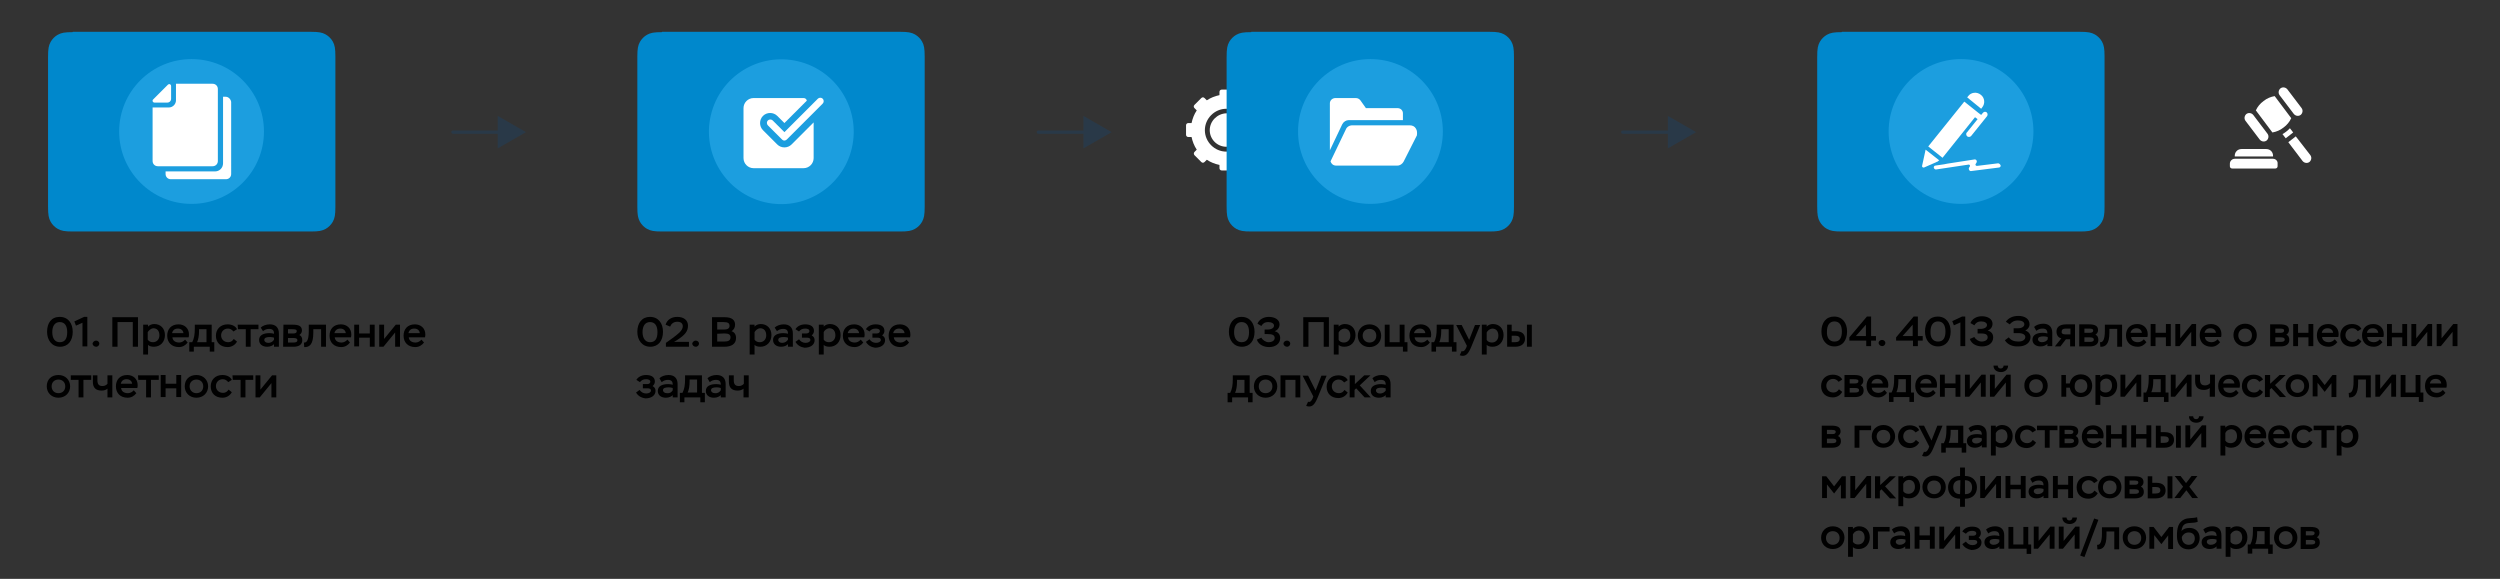 <?xml version="1.0" encoding="utf-8"?>
<!-- Generator: Adobe Illustrator 28.1.0, SVG Export Plug-In . SVG Version: 6.00 Build 0)  -->
<svg version="1.1" id="Layer_1" xmlns="http://www.w3.org/2000/svg" xmlns:xlink="http://www.w3.org/1999/xlink" x="0px" y="0px"
	 viewBox="0 0 770 178.3" style="enable-background:new 0 0 770 178.3;" xml:space="preserve">
<rect x="0" y="0" width="770" height="178.3" fill="#333333" stroke="none"/>
<style type="text/css">
	.st0{fill:none;stroke:#293948;stroke-linecap:round;stroke-linejoin:round;}
	.st1{fill:#293948;}
	.st2{fill:#FFFFFF;}
	.st3{fill-rule:evenodd;clip-rule:evenodd;fill:#0088CC;}
	.st4{fill-rule:evenodd;clip-rule:evenodd;fill:#1C9EDF;}
</style>
<g>
	<line class="st0" x1="139.5" y1="40.7" x2="154.8" y2="40.7"/>
	<polygon class="st1" points="153.3,45.7 162,40.7 153.3,35.7 	"/>
</g>
<g>
	<line class="st0" x1="319.8" y1="40.7" x2="335.2" y2="40.7"/>
	<polygon class="st1" points="333.7,45.7 342.4,40.7 333.7,35.7 	"/>
</g>
<g>
	<line class="st0" x1="499.8" y1="40.7" x2="515.2" y2="40.7"/>
	<polygon class="st1" points="513.7,45.7 522.4,40.7 513.7,35.7 	"/>
</g>
<g id="surface1">
	<g>
		<path class="st2" d="M700.1,48.9h-11.8c-0.8,0-1.5,0.7-1.5,1.5v0.8c0,0.4,0.3,0.7,0.7,0.7h13.3c0.4,0,0.7-0.3,0.7-0.7v-0.8
			C701.6,49.6,700.9,48.9,700.1,48.9z"/>
		<path class="st2" d="M700.1,48c0-1.2-0.9-2.1-2.1-2.1h-7.6c-1.2,0-2.1,0.9-2.1,2.1v0.2h11.8L700.1,48L700.1,48z"/>
	</g>
	<path class="st2" d="M696,43c0.5,0.6,1.4,0.8,2.1,0.3c0.6-0.5,0.8-1.4,0.3-2.1l-4.4-5.8c-0.5-0.6-1.4-0.8-2.1-0.3
		c-0.6,0.5-0.8,1.4-0.3,2.1L696,43z"/>
	<path class="st2" d="M706.5,35.1c0.5,0.6,1.4,0.8,2.1,0.3c0.6-0.5,0.8-1.4,0.3-2.1l-4.4-5.8c-0.5-0.6-1.4-0.8-2.1-0.3
		c-0.6,0.5-0.8,1.4-0.3,2.1L706.5,35.1z"/>
	<path class="st2" d="M703.3,39.3c1.1-0.8,1.9-1.8,2.4-2.9l-5.1-6.8c-1.2,0.2-2.4,0.7-3.4,1.5c-1.1,0.8-1.9,1.8-2.4,2.9l5.1,6.8
		C701.1,40.6,702.3,40.1,703.3,39.3z"/>
	<path class="st2" d="M705.3,39.5c-0.3,0.3-0.7,0.7-1.1,1c-0.4,0.3-0.8,0.6-1.2,0.8l1,1.3l2.3-1.8L705.3,39.5z"/>
	<path class="st2" d="M707.1,42l-2.3,1.8l4.4,5.8c0.5,0.6,1.4,0.8,2.1,0.3c0.6-0.5,0.8-1.4,0.3-2.1L707.1,42z"/>
</g>
<g>
	<path class="st2" d="M385,48.4c-0.8,0-1.5,0.5-1.8,1.2h-1.7v1.5h1.7c0.3,0.7,1,1.2,1.8,1.2c1.1,0,2-0.9,2-2
		C386.9,49.3,386,48.4,385,48.4z"/>
	<path class="st2" d="M388.4,44.2c-0.3,0-0.6,0.1-0.9,0.2l-1.8-1.5c-0.1-0.1-0.3-0.2-0.5-0.2h-3.8v1.5h3.5l1.6,1.3
		c-0.1,0.2-0.1,0.4-0.1,0.6c0,1.1,0.9,2,2,2s2-0.9,2-2C390.3,45.1,389.4,44.2,388.4,44.2z"/>
	<path class="st2" d="M388.4,38.1c-0.8,0-1.5,0.5-1.8,1.2h-5.1v1.5h5.1c0.3,0.7,1,1.2,1.8,1.2c1.1,0,2-0.9,2-2
		S389.4,38.1,388.4,38.1z"/>
	<path class="st2" d="M385.7,37.2l1.8-1.5c0.3,0.1,0.6,0.2,0.9,0.2c1.1,0,2-0.9,2-2s-0.9-2-2-2s-2,0.9-2,2c0,0.2,0,0.4,0.1,0.6
		l-1.6,1.3h-3.5v1.5h3.8C385.4,37.4,385.5,37.3,385.7,37.2L385.7,37.2z"/>
	<path class="st2" d="M385,31.8c1.1,0,2-0.9,2-2s-0.9-2-2-2c-0.8,0-1.5,0.5-1.8,1.2h-1.7v1.5h1.7C383.4,31.3,384.1,31.8,385,31.8z"
		/>
	<path class="st2" d="M372.6,40.1c0,2.8,2.3,5.1,5.1,5.1c0.8,0,1.5-0.2,2.2-0.5v-9.3c-0.7-0.3-1.4-0.5-2.2-0.5
		C374.9,35,372.6,37.3,372.6,40.1z"/>
	<path class="st2" d="M379.2,27.6h-2.9c-0.4,0-0.7,0.3-0.7,0.7v1c-1.4,0.3-2.7,0.8-3.9,1.6l-0.7-0.7c-0.3-0.3-0.7-0.3-1,0l-2.1,2.1
		c-0.3,0.3-0.3,0.7,0,1l0.7,0.7c-0.8,1.2-1.3,2.5-1.6,3.9h-1c-0.4,0-0.7,0.3-0.7,0.7v2.9c0,0.4,0.3,0.7,0.7,0.7h1
		c0.3,1.4,0.8,2.7,1.6,3.9l-0.7,0.7c-0.1,0.1-0.2,0.3-0.2,0.5s0.1,0.4,0.2,0.5l2.1,2.1c0.3,0.3,0.7,0.3,1,0l0.7-0.7
		c1.2,0.8,2.5,1.3,3.9,1.6v1c0,0.4,0.3,0.7,0.7,0.7h2.9c0.4,0,0.7-0.3,0.7-0.7v-5.5c-0.7,0.2-1.4,0.4-2.2,0.4c-3.6,0-6.6-3-6.6-6.6
		s3-6.6,6.6-6.6c0.8,0,1.5,0.1,2.2,0.4v-5.5C380,28,379.6,27.6,379.2,27.6z"/>
</g>
<g>
	<path d="M18.4,97.6c2.6,0,4,2,4,4.6c0,2.7-1.4,4.6-3.9,4.6s-4-2-4-4.6C14.5,99.5,15.8,97.6,18.4,97.6z M18.4,105.4
		c1.6,0,2.3-1.1,2.3-3.1s-0.8-3.1-2.3-3.1s-2.3,1.2-2.3,3.1C16.1,104.2,16.9,105.4,18.4,105.4z"/>
	<path d="M25.9,97.6h1v9.1h-1.5v-7.3l-2,0.9L22.9,99L25.9,97.6z"/>
	<path d="M29.6,104.9c0.6,0,1,0.5,1,0.9c0,0.5-0.4,1-1,1s-1.1-0.5-1.1-1C28.6,105.4,29,104.9,29.6,104.9z"/>
	<path d="M40.9,99.2h-4.7v7.6h-1.6v-9.1h7.9v9.1h-1.6C40.9,106.8,40.9,99.2,40.9,99.2z"/>
	<path d="M44.1,100h1.5v0.6c0.4-0.5,1.2-0.8,1.9-0.8c2,0,3.3,1.4,3.3,3.4c0,2.1-1.4,3.6-3.4,3.6c-0.8,0-1.5-0.2-1.8-0.6v3h-1.5V100z
		 M45.5,102.3v2.3c0.3,0.5,0.9,0.8,1.6,0.8c1.2,0,2-0.9,2-2.1c0-1.4-0.7-2.2-1.9-2.2C46.4,101.2,45.8,101.8,45.5,102.3z"/>
	<path d="M57.8,105.5c-0.7,0.9-1.6,1.4-2.7,1.4c-2.2,0-3.6-1.4-3.6-3.5c0-2,1.2-3.5,3.5-3.5c1.8,0,3.2,1.2,3.2,3.1
		c0,0.2,0,0.5-0.1,0.9h-5c0.1,1.1,1,1.6,2.1,1.6c0.7,0,1.4-0.4,1.8-0.9L57.8,105.5z M53,102.6h3.5c-0.1-0.9-0.8-1.4-1.7-1.4
		C53.8,101.2,53.2,101.7,53,102.6z"/>
	<path d="M58.4,105.4h0.8c0.6-1.1,0.8-2.5,0.8-4.2V100h5.2v5.4H66v2.9h-1.4v-1.5h-4.9v1.5h-1.4v-2.9H58.4z M61.3,102
		c0,1.3-0.2,2.6-0.6,3.4h2.9v-4h-2.3C61.3,101.4,61.3,102,61.3,102z"/>
	<path d="M73,105.2c-0.6,1.1-1.7,1.7-2.9,1.7c-2.2,0-3.6-1.4-3.6-3.5c0-2,1.4-3.5,3.6-3.5c1.4,0,2.5,0.6,2.9,1.5l-1.1,0.7
		c-0.5-0.6-1-0.9-1.7-0.9c-1.2,0-2.1,0.9-2.1,2.1s0.9,2.1,2.2,2.1c0.8,0,1.3-0.4,1.7-1L73,105.2z"/>
	<path d="M73.2,100h6.4v1.4h-2.4v5.4h-1.5v-5.4h-2.4L73.2,100L73.2,100z"/>
	<path d="M80.3,100.9c0.6-0.6,1.7-1,2.8-1c1.8,0,2.8,1,2.8,2.8v4.1h-1.5V106c-0.4,0.4-1.1,0.8-2.1,0.8c-1.5,0-2.5-0.8-2.5-2.1
		c0-1.5,1.4-2.1,3.2-2.1c0.5,0,1.1,0.1,1.4,0.2c0-1-0.4-1.5-1.5-1.5c-0.7,0-1.3,0.2-1.9,0.7L80.3,100.9z M84.4,104.6V104
		c-0.3-0.1-0.8-0.2-1.2-0.2c-1.1,0-1.8,0.2-1.8,0.9c0,0.5,0.5,0.9,1.2,0.9C83.6,105.6,84.1,105.1,84.4,104.6z"/>
	<path d="M87.3,100h2.9c1.9,0,2.8,0.5,2.8,1.8c0,0.6-0.3,1-0.8,1.4c0.6,0.2,0.9,0.8,0.9,1.6c0,1.3-1,2-2.7,2h-3.2L87.3,100L87.3,100
		z M88.7,101.4v1.3h1.7c0.6,0,1-0.2,1-0.7s-0.5-0.6-1.4-0.6C90,101.4,88.7,101.4,88.7,101.4z M88.7,104v1.5h1.6
		c0.9,0,1.3-0.2,1.3-0.7s-0.4-0.7-1.3-0.7h-1.6V104z"/>
	<path d="M98.9,101.4h-2.4v1.1c0,3.6-1.2,4.5-2.8,4.4l-0.1-1.4c0.7,0.1,1.5-0.4,1.5-3.5v-2h5.3v6.8h-1.5V101.4z"/>
	<path d="M107.8,105.5c-0.7,0.9-1.6,1.4-2.7,1.4c-2.2,0-3.6-1.4-3.6-3.5c0-2,1.2-3.5,3.5-3.5c1.8,0,3.2,1.2,3.2,3.1
		c0,0.2,0,0.5-0.1,0.9h-5c0.1,1.1,1,1.6,2.1,1.6c0.7,0,1.4-0.4,1.8-0.9L107.8,105.5z M103,102.6h3.5c-0.1-0.9-0.8-1.4-1.7-1.4
		C103.9,101.2,103.2,101.7,103,102.6z"/>
	<path d="M113.9,104h-3.3v2.7h-1.5V100h1.5v2.7h3.3V100h1.5v6.8h-1.5V104z"/>
	<path d="M116.8,106.8V100h1.5v4.4l3.6-4.4h1.3v6.8h-1.5v-4.4l-3.6,4.4H116.8z"/>
	<path d="M130.6,105.5c-0.7,0.9-1.6,1.4-2.7,1.4c-2.2,0-3.6-1.4-3.6-3.5c0-2,1.2-3.5,3.5-3.5c1.8,0,3.2,1.2,3.2,3.1
		c0,0.2,0,0.5-0.1,0.9h-5c0.1,1.1,1,1.6,2.1,1.6c0.7,0,1.4-0.4,1.8-0.9L130.6,105.5z M125.8,102.6h3.5c-0.1-0.9-0.8-1.4-1.7-1.4
		C126.6,101.2,126,101.7,125.8,102.6z"/>
	<path d="M18,115.5c2.1,0,3.6,1.5,3.6,3.5s-1.5,3.5-3.6,3.5s-3.6-1.5-3.6-3.5C14.4,116.9,15.8,115.5,18,115.5z M18,121.1
		c1.2,0,2.1-0.8,2.1-2.1c0-1.3-0.9-2.1-2.1-2.1s-2.1,0.8-2.1,2.1C15.9,120.2,16.7,121.1,18,121.1z"/>
	<path d="M21.7,115.6h6.4v1.4h-2.4v5.4h-1.5V117h-2.4v-1.4H21.7z"/>
	<path d="M34.6,122.4h-1.5v-2.7c-0.4,0.4-1.1,0.6-1.8,0.6c-1.8,0-2.7-0.9-2.7-2.7v-2H30v1.5c0,1.3,0.5,1.8,1.6,1.8
		c0.6,0,1.2-0.3,1.5-0.7v-2.6h1.5V122.4z"/>
	<path d="M42,121.1c-0.7,0.9-1.6,1.4-2.7,1.4c-2.2,0-3.6-1.4-3.6-3.5c0-2,1.2-3.5,3.5-3.5c1.8,0,3.2,1.2,3.2,3.1
		c0,0.2,0,0.5-0.1,0.9h-5c0.1,1.1,1,1.6,2.1,1.6c0.7,0,1.4-0.4,1.8-0.9L42,121.1z M37.2,118.2h3.5c-0.1-0.9-0.8-1.4-1.7-1.4
		C38,116.8,37.4,117.3,37.2,118.2z"/>
	<path d="M42.5,115.6h6.4v1.4h-2.4v5.4H45V117h-2.4L42.5,115.6L42.5,115.6z"/>
	<path d="M54.3,119.6H51v2.7h-1.5v-6.8H51v2.7h3.3v-2.7h1.5v6.8h-1.5V119.6z"/>
	<path d="M60.5,115.5c2.1,0,3.6,1.5,3.6,3.5s-1.5,3.5-3.6,3.5s-3.6-1.5-3.6-3.5C56.9,116.9,58.3,115.5,60.5,115.5z M60.5,121.1
		c1.2,0,2.1-0.8,2.1-2.1c0-1.3-0.9-2.1-2.1-2.1c-1.2,0-2.1,0.8-2.1,2.1C58.4,120.2,59.3,121.1,60.5,121.1z"/>
	<path d="M71.4,120.8c-0.6,1.1-1.7,1.7-2.9,1.7c-2.2,0-3.6-1.4-3.6-3.5c0-2,1.4-3.5,3.6-3.5c1.4,0,2.5,0.6,2.9,1.5l-1.1,0.7
		c-0.5-0.6-1-0.9-1.7-0.9c-1.2,0-2.1,0.9-2.1,2.1s0.9,2.1,2.2,2.1c0.8,0,1.3-0.4,1.7-1L71.4,120.8z"/>
	<path d="M71.6,115.6H78v1.4h-2.4v5.4h-1.5V117h-2.4L71.6,115.6L71.6,115.6z"/>
	<path d="M78.7,122.4v-6.8h1.5v4.4l3.6-4.4h1.3v6.8h-1.5V118l-3.6,4.4H78.7z"/>
</g>
<g>
	<path d="M200.2,97.6c2.6,0,4,2,4,4.6c0,2.7-1.4,4.6-3.9,4.6s-4-2-4-4.6C196.3,99.5,197.7,97.6,200.2,97.6z M200.2,105.4
		c1.6,0,2.3-1.1,2.3-3.1s-0.8-3.1-2.3-3.1s-2.3,1.2-2.3,3.1C197.9,104.2,198.8,105.4,200.2,105.4z"/>
	<path d="M205,100c0.5-1.6,1.9-2.4,3.6-2.4c2.1,0,3.3,1.1,3.3,2.7c0,1.8-1,2.9-3.3,4.4l-1,0.6h4.6v1.5h-7.1v-1.2l2.1-1.5
		c1.3-1,3.1-2.2,3.1-3.6c0-0.9-0.6-1.4-1.7-1.4c-1.2,0-1.9,0.7-2.2,1.5L205,100z"/>
	<path d="M214.3,104.9c0.6,0,1,0.5,1,0.9c0,0.5-0.4,1-1,1s-1.1-0.5-1.1-1C213.3,105.4,213.7,104.9,214.3,104.9z"/>
	<path d="M219.3,97.7h3.9c2.4,0,3.2,1,3.2,2.3c0,0.9-0.4,1.6-1.1,2c0.9,0.3,1.4,1,1.4,2.1c0,1.9-1.5,2.7-3.6,2.7h-3.8L219.3,97.7
		L219.3,97.7z M220.9,99.2v2.3h2.2c1,0,1.6-0.4,1.6-1.1c0-0.8-0.4-1.2-1.8-1.2C222.9,99.2,220.9,99.2,220.9,99.2z M220.9,102.8v2.4
		h2.1c1.4,0,2-0.4,2-1.3c0-0.8-0.5-1.2-1.9-1.2L220.9,102.8L220.9,102.8z"/>
	<path d="M230.9,100h1.5v0.6c0.4-0.5,1.2-0.8,1.9-0.8c2,0,3.3,1.4,3.3,3.4c0,2.1-1.4,3.6-3.4,3.6c-0.8,0-1.5-0.2-1.8-0.6v3h-1.5V100
		z M232.4,102.3v2.3c0.3,0.5,0.9,0.8,1.6,0.8c1.2,0,2-0.9,2-2.1c0-1.4-0.7-2.2-1.9-2.2C233.2,101.2,232.7,101.8,232.4,102.3z"/>
	<path d="M238.6,100.9c0.6-0.6,1.7-1,2.8-1c1.8,0,2.8,1,2.8,2.8v4.1h-1.5V106c-0.4,0.4-1.1,0.8-2.1,0.8c-1.5,0-2.5-0.8-2.5-2.1
		c0-1.5,1.4-2.1,3.2-2.1c0.5,0,1.1,0.1,1.4,0.2c0-1-0.4-1.5-1.5-1.5c-0.7,0-1.3,0.2-1.9,0.7L238.6,100.9z M242.7,104.6V104
		c-0.3-0.1-0.8-0.2-1.2-0.2c-1.1,0-1.8,0.2-1.8,0.9c0,0.5,0.5,0.9,1.2,0.9C241.8,105.6,242.4,105.1,242.7,104.6z"/>
	<path d="M245,105.3l1.1-0.8c0.4,0.6,1.1,1.1,2,1.1s1.5-0.4,1.5-0.9s-0.4-0.7-1.1-0.7H247v-1.3h1.4c0.5,0,0.9-0.3,0.9-0.7
		c0-0.6-0.6-0.8-1.3-0.8c-1,0-1.5,0.4-1.9,0.9l-1.1-0.7c0.4-0.7,1.4-1.5,3-1.5c1.8,0,2.7,0.8,2.7,2c0,0.5-0.2,1-0.7,1.4
		c0.7,0.4,0.9,0.9,0.9,1.5c0,1.4-1.3,2.3-3.1,2.3C246.5,106.9,245.6,106.3,245,105.3z"/>
	<path d="M252.2,100h1.5v0.6c0.4-0.5,1.2-0.8,1.9-0.8c2,0,3.3,1.4,3.3,3.4c0,2.1-1.4,3.6-3.4,3.6c-0.8,0-1.5-0.2-1.8-0.6v3h-1.5V100
		z M253.7,102.3v2.3c0.3,0.5,0.9,0.8,1.6,0.8c1.2,0,2-0.9,2-2.1c0-1.4-0.7-2.2-1.9-2.2C254.5,101.2,253.9,101.8,253.7,102.3z"/>
	<path d="M265.9,105.5c-0.7,0.9-1.6,1.4-2.7,1.4c-2.2,0-3.6-1.4-3.6-3.5c0-2,1.2-3.5,3.5-3.5c1.8,0,3.2,1.2,3.2,3.1
		c0,0.2,0,0.5-0.1,0.9h-5c0.1,1.1,1,1.6,2.1,1.6c0.7,0,1.4-0.4,1.8-0.9L265.9,105.5z M261.1,102.6h3.5c-0.1-0.9-0.8-1.4-1.7-1.4
		C262,101.2,261.3,101.7,261.1,102.6z"/>
	<path d="M266.7,105.3l1.1-0.8c0.4,0.6,1.1,1.1,2,1.1s1.5-0.4,1.5-0.9s-0.4-0.7-1.1-0.7h-1.5v-1.3h1.4c0.5,0,0.9-0.3,0.9-0.7
		c0-0.6-0.6-0.8-1.3-0.8c-1,0-1.5,0.4-1.9,0.9l-1.1-0.7c0.4-0.7,1.4-1.5,3-1.5c1.8,0,2.7,0.8,2.7,2c0,0.5-0.2,1-0.7,1.4
		c0.7,0.4,0.9,0.9,0.9,1.5c0,1.4-1.3,2.3-3.1,2.3C268.2,106.9,267.3,106.3,266.7,105.3z"/>
	<path d="M280,105.5c-0.7,0.9-1.6,1.4-2.7,1.4c-2.2,0-3.6-1.4-3.6-3.5c0-2,1.2-3.5,3.5-3.5c1.8,0,3.2,1.2,3.2,3.1
		c0,0.2,0,0.5-0.1,0.9h-5c0.1,1.1,1,1.6,2.1,1.6c0.7,0,1.4-0.4,1.8-0.9L280,105.5z M275.1,102.6h3.5c-0.1-0.9-0.8-1.4-1.7-1.4
		C276,101.2,275.3,101.7,275.1,102.6z"/>
	<path d="M195.9,120.9l1.1-0.8c0.4,0.6,1.1,1.1,2,1.1s1.5-0.4,1.5-0.9s-0.4-0.7-1.1-0.7H198v-1.3h1.4c0.5,0,0.9-0.3,0.9-0.7
		c0-0.6-0.6-0.8-1.3-0.8c-1,0-1.5,0.4-1.9,0.9L196,117c0.4-0.7,1.4-1.5,3-1.5c1.8,0,2.7,0.8,2.7,2c0,0.5-0.2,1-0.7,1.4
		c0.7,0.4,0.9,0.9,0.9,1.5c0,1.4-1.3,2.3-3.1,2.3C197.4,122.5,196.5,121.9,195.9,120.9z"/>
	<path d="M203.1,116.5c0.6-0.6,1.7-1,2.8-1c1.8,0,2.8,1,2.8,2.8v4.1h-1.5v-0.7c-0.4,0.4-1.1,0.8-2.1,0.8c-1.5,0-2.5-0.8-2.5-2.1
		c0-1.5,1.4-2.1,3.2-2.1c0.5,0,1.1,0.1,1.4,0.2c0-1-0.4-1.5-1.5-1.5c-0.7,0-1.3,0.2-1.9,0.7L203.1,116.5z M207.2,120.2v-0.7
		c-0.3-0.1-0.8-0.2-1.2-0.2c-1.1,0-1.8,0.2-1.8,0.9c0,0.5,0.5,0.9,1.2,0.9C206.4,121.2,206.9,120.7,207.2,120.2z"/>
	<path d="M209.4,121h0.8c0.6-1.1,0.8-2.5,0.8-4.2v-1.2h5.2v5.4h0.9v2.9h-1.4v-1.5h-4.9v1.5h-1.4L209.4,121L209.4,121z M212.4,117.5
		c0,1.3-0.2,2.6-0.6,3.4h2.9v-4h-2.3L212.4,117.5L212.4,117.5z"/>
	<path d="M217.9,116.5c0.6-0.6,1.7-1,2.8-1c1.8,0,2.8,1,2.8,2.8v4.1H222v-0.7c-0.4,0.4-1.1,0.8-2.1,0.8c-1.5,0-2.5-0.8-2.5-2.1
		c0-1.5,1.4-2.1,3.2-2.1c0.5,0,1.1,0.1,1.4,0.2c0-1-0.4-1.5-1.5-1.5c-0.7,0-1.3,0.2-1.9,0.7L217.9,116.5z M222,120.2v-0.7
		c-0.3-0.1-0.8-0.2-1.2-0.2c-1.1,0-1.8,0.2-1.8,0.9c0,0.5,0.5,0.9,1.2,0.9C221.1,121.2,221.7,120.7,222,120.2z"/>
	<path d="M230.5,122.4H229v-2.7c-0.4,0.4-1.1,0.6-1.8,0.6c-1.8,0-2.7-0.9-2.7-2.7v-2h1.5v1.5c0,1.3,0.5,1.8,1.6,1.8
		c0.6,0,1.2-0.3,1.5-0.7v-2.6h1.5v6.8H230.5z"/>
</g>
<g>
	<path class="st3" d="M567.3,9.9c-2.5,0-3.5,0.2-4.6,0.8c-0.9,0.5-1.7,1.3-2.2,2.2c-0.6,1.1-0.8,2.1-0.8,4.6v46.2
		c0,2.5,0.2,3.5,0.8,4.6c0.5,0.9,1.3,1.7,2.2,2.2c1.1,0.6,2.1,0.8,4.6,0.8h73.3c2.5,0,3.5-0.2,4.6-0.8c0.9-0.5,1.7-1.3,2.2-2.2
		c0.6-1.1,0.8-2.1,0.8-4.6V17.4c0-2.5-0.2-3.5-0.8-4.6c-0.5-0.9-1.3-1.7-2.2-2.2c-1.1-0.6-2.1-0.8-4.6-0.8h-73.3V9.9z"/>
	<circle class="st4" cx="604" cy="40.5" r="22.3"/>
	<g>
		<path class="st2" d="M610.2,33.5l0.3-0.4c1-1.2,0.8-3-0.4-3.9l0,0c-1.2-1-3-0.8-3.9,0.4l-0.3,0.4L610.2,33.5z"/>
		<path class="st2" d="M605.6,41.4c0,0.2,0.1,0.4,0.3,0.6c0.4,0.3,0.9,0.2,1.2-0.1l4.9-6.1c0.3-0.4,0.2-0.9-0.1-1.2
			c-0.4-0.3-0.9-0.2-1.2,0.2l-0.5,0.6l-0.8-0.6l0,0l-4.4-3.5l-11.1,13.8l4.4,3.5l10-12.5l0.8,0.6l-3.3,4.1
			C605.6,40.9,605.6,41.2,605.6,41.4z"/>
		<path class="st2" d="M597.3,49.4l-4.2-3.3c-0.1,0.2-0.1,0.4-0.1,0.4l-1,4.6c-0.1,0.3,0.3,0.6,0.6,0.5l4.3-1.9
			C596.9,49.6,597.1,49.5,597.3,49.4z"/>
		<path class="st2" d="M615.4,50.3L615.4,50.3l-6.5,0.8c-0.3,0-0.6-0.3-0.4-0.6c0.1-0.1,0.2-0.3,0.3-0.5c0.2-0.4-0.1-0.9-0.5-0.9
			h-0.1l-8.4,1.3l-1,0.2l-2.7,0.4c-0.3,0-0.5,0.3-0.5,0.6c0,0.1,0.1,0.3,0.2,0.4c0.1,0.1,0.3,0.2,0.4,0.2h0.1l10-1.5
			c0.3-0.1,0.6,0.3,0.4,0.6c-0.1,0.1-0.1,0.2-0.2,0.3c-0.2,0.2-0.1,0.7,0.1,0.9c0.1,0.1,0.2,0.2,0.4,0.2l0,0l0,0l0,0l8.7-1.1l0,0
			l0,0c0.1,0,0.3-0.1,0.4-0.2c0.1-0.1,0.1-0.3,0.1-0.5C615.9,50.4,615.6,50.3,615.4,50.3z"/>
	</g>
</g>
<g>
	<path class="st3" d="M203.9,9.9c-2.5,0-3.5,0.2-4.6,0.8c-0.9,0.5-1.7,1.3-2.2,2.2c-0.6,1.1-0.8,2.1-0.8,4.6v46.2
		c0,2.5,0.2,3.5,0.8,4.6c0.5,0.9,1.3,1.7,2.2,2.2c1.1,0.6,2.1,0.8,4.6,0.8h73.3c2.5,0,3.5-0.2,4.6-0.8c0.9-0.5,1.7-1.3,2.2-2.2
		c0.6-1.1,0.8-2.1,0.8-4.6V17.4c0-2.5-0.2-3.5-0.8-4.6c-0.5-0.9-1.3-1.7-2.2-2.2c-1.1-0.6-2.1-0.8-4.6-0.8h-73.3V9.9z"/>
	
		<ellipse transform="matrix(0.23 -0.973 0.973 0.23 145.905 265.359)" class="st4" cx="240.6" cy="40.5" rx="22.3" ry="22.3"/>
	<g>
		<path class="st2" d="M243.8,44.5c-0.6,0.6-1.4,0.9-2.2,0.9s-1.6-0.3-2.2-0.9l-4.4-4.4c-0.6-0.6-0.9-1.4-0.9-2.2s0.3-1.6,0.9-2.2
			c0.6-0.6,1.4-0.9,2.2-0.9s1.6,0.3,2.2,0.9l2.2,2.2l6.9-6.9c-0.1-0.5-0.5-0.8-1-0.8h-15.4c-1.7,0-3.1,1.4-3.1,3.1v15.4
			c0,1.7,1.4,3.1,3.1,3.1h15.4c1.7,0,3.1-1.4,3.1-3.1v-11L243.8,44.5z"/>
		<path class="st2" d="M241.6,43.3c-0.3,0-0.5-0.1-0.7-0.3l-4.4-4.4c-0.4-0.4-0.4-1.1,0-1.5s1.1-0.4,1.5,0l3.6,3.6l10.3-10.3
			c0.4-0.4,1.1-0.4,1.5,0s0.4,1.1,0,1.5l-11,11C242.1,43.2,241.8,43.3,241.6,43.3L241.6,43.3z"/>
	</g>
</g>
<g>
	<path class="st3" d="M22.4,9.9c-2.5,0-3.5,0.2-4.6,0.8c-0.9,0.5-1.7,1.3-2.2,2.2C15,14,14.8,15,14.8,17.5v46.2
		c0,2.5,0.2,3.5,0.8,4.6c0.5,0.9,1.3,1.7,2.2,2.2c1.1,0.6,2.1,0.8,4.6,0.8h73.3c2.5,0,3.5-0.2,4.6-0.8c0.9-0.5,1.7-1.3,2.2-2.2
		c0.6-1.1,0.8-2.1,0.8-4.6V17.4c0-2.5-0.2-3.5-0.8-4.6c-0.5-0.9-1.3-1.7-2.2-2.2c-1.1-0.6-2.1-0.8-4.6-0.8H22.4V9.9z"/>
	<circle class="st4" cx="59" cy="40.5" r="22.3"/>
	<g>
		<path class="st2" d="M69.5,29.8h-0.8v20.5c0,1.4-1.1,2.5-2.5,2.5h-8.5H51v0.8c0,0.9,0.7,1.6,1.6,1.6h8.5h8.5
			c0.9,0,1.6-0.7,1.6-1.6V31.4C71.1,30.6,70.4,29.8,69.5,29.8z"/>
		<path class="st2" d="M57,51.2h8.5c0.9,0,1.6-0.7,1.6-1.6V29.1v-1.7c0-0.9-0.7-1.6-1.6-1.6H57h-2.8v0.5c0,0.1,0,0.1,0,0.2V30v0.9
			c0,1.2-1,2.2-2.2,2.2h-0.9h-3.4h-0.1H47v16.5c0,0.9,0.7,1.6,1.6,1.6h1.7L57,51.2L57,51.2z"/>
		<path class="st2" d="M47.6,31.6h3.9l0,0c0.7,0,1.2-0.5,1.2-1.2l0,0v-3.9c0-0.4-0.3-0.6-0.6-0.6c-0.1,0-0.3,0.1-0.4,0.2l-4.5,4.5
			C46.8,30.9,47,31.6,47.6,31.6z"/>
	</g>
</g>
<g>
	<path class="st3" d="M385.4,9.9c-2.5,0-3.5,0.2-4.6,0.8c-0.9,0.5-1.7,1.3-2.2,2.2c-0.6,1.1-0.8,2.1-0.8,4.6v46.2
		c0,2.5,0.2,3.5,0.8,4.6c0.5,0.9,1.3,1.7,2.2,2.2c1.1,0.6,2.1,0.8,4.6,0.8h73.3c2.5,0,3.5-0.2,4.6-0.8c0.9-0.5,1.7-1.3,2.2-2.2
		c0.6-1.1,0.8-2.1,0.8-4.6V17.4c0-2.5-0.2-3.5-0.8-4.6c-0.5-0.9-1.3-1.7-2.2-2.2c-1.1-0.6-2.1-0.8-4.6-0.8h-73.3V9.9z"/>
	<circle class="st4" cx="422.1" cy="40.5" r="22.3"/>
	<g>
		<path class="st2" d="M436.1,39.6c-0.4-0.7-1.1-1-1.9-1h-17.7c-0.9,0-1.7,0.5-2,1.3l-4.7,9.8c0.2,0.7,0.8,1.3,1.7,1.3h18.9
			c0.8,0,1.5-0.5,1.9-1.2l4.1-8.1C436.5,41,436.5,40.2,436.1,39.6z"/>
		<path class="st2" d="M413.4,38.3c0.4-0.8,1.2-1.3,2-1.3h16.7v-2.1c0-0.9-0.7-1.6-1.7-1.6h-9.7l0,0l-1.7-2.4
			c-0.3-0.4-0.8-0.7-1.4-0.7h-6.3c-0.9,0-1.7,0.7-1.7,1.6v14.5L413.4,38.3z"/>
	</g>
</g>
<g>
	<g>
		<path d="M382.4,97.6c2.6,0,4,2,4,4.6c0,2.7-1.4,4.6-3.9,4.6c-2.5,0-4-2-4-4.6C378.5,99.6,379.9,97.6,382.4,97.6z M382.4,105.4
			c1.6,0,2.3-1.1,2.3-3.1c0-2-0.8-3.1-2.3-3.1c-1.5,0-2.3,1.2-2.3,3.1C380.1,104.3,381,105.4,382.4,105.4z"/>
		<path d="M387.3,99.7c0.5-1.3,1.9-2.1,3.5-2.1c1.9,0,3.3,0.9,3.3,2.3c0,1-0.6,1.8-1.5,2.1c0.8,0.2,1.7,0.8,1.7,2.1
			c0,1.8-1.5,2.8-3.4,2.8c-1.5,0-3.2-0.6-3.8-2.3l1.4-0.6c0.4,0.8,1.4,1.4,2.2,1.4c1.1,0,1.9-0.5,1.9-1.3c0-1-0.9-1.2-2.2-1.2h-0.9
			v-1.4h0.9c1.2,0,2-0.5,2-1.2c0-0.7-0.8-1.1-1.8-1.1c-1.1,0-1.7,0.5-2.1,1.2L387.3,99.7z"/>
		<path d="M396.4,104.9c0.6,0,1,0.5,1,0.9c0,0.5-0.4,1-1,1c-0.6,0-1.1-0.5-1.1-1C395.3,105.4,395.8,104.9,396.4,104.9z"/>
		<path d="M407.7,99.2h-4.7v7.6h-1.6v-9.1h7.9v9.1h-1.6V99.2z"/>
		<path d="M410.8,100h1.5v0.6c0.4-0.5,1.2-0.8,1.9-0.8c2,0,3.3,1.4,3.3,3.4c0,2.1-1.4,3.6-3.4,3.6c-0.8,0-1.5-0.2-1.8-0.6v3h-1.5
			V100z M412.3,102.4v2.3c0.3,0.5,0.9,0.8,1.6,0.8c1.2,0,2-0.9,2-2.1c0-1.4-0.7-2.2-1.9-2.2C413.2,101.3,412.6,101.8,412.3,102.4z"
			/>
		<path d="M421.8,99.9c2.1,0,3.6,1.5,3.6,3.5c0,2-1.5,3.5-3.6,3.5c-2.1,0-3.6-1.5-3.6-3.5C418.2,101.4,419.7,99.9,421.8,99.9z
			 M421.8,105.5c1.2,0,2.1-0.8,2.1-2.1c0-1.3-0.9-2.1-2.1-2.1c-1.2,0-2.1,0.8-2.1,2.1C419.7,104.6,420.6,105.5,421.8,105.5z"/>
		<path d="M426.5,100h1.5v5.4h3.1V100h1.5v5.4h0.9v2.9h-1.4v-1.5h-5.6V100z"/>
		<path d="M440.4,105.5c-0.7,0.9-1.6,1.4-2.7,1.4c-2.2,0-3.6-1.4-3.6-3.5c0-2,1.2-3.5,3.5-3.5c1.8,0,3.2,1.2,3.2,3.1
			c0,0.2,0,0.5-0.1,0.9h-5c0.1,1.1,1,1.6,2.1,1.6c0.7,0,1.4-0.4,1.8-0.9L440.4,105.5z M435.5,102.6h3.5c-0.1-0.9-0.8-1.4-1.7-1.4
			C436.4,101.2,435.7,101.8,435.5,102.6z"/>
		<path d="M440.9,105.4h0.8c0.6-1.1,0.8-2.5,0.8-4.2V100h5.2v5.4h0.9v2.9h-1.4v-1.5h-4.9v1.5h-1.4V105.4z M443.9,102
			c0,1.3-0.2,2.6-0.6,3.4h2.9v-4h-2.3V102z"/>
		<path d="M450.2,108.1c0.1,0.1,0.2,0.1,0.3,0.1c0.4,0,0.7-0.3,1.1-1.1l0.2-0.6l-3.3-6.4h1.7l2.3,4.6l1.8-4.6h1.6l-2.7,6.6
			c-0.9,2.2-1.6,2.9-2.7,2.9c-0.4,0-0.7-0.1-0.9-0.2L450.2,108.1z"/>
		<path d="M456.4,100h1.5v0.6c0.4-0.5,1.2-0.8,1.9-0.8c2,0,3.3,1.4,3.3,3.4c0,2.1-1.4,3.6-3.4,3.6c-0.8,0-1.5-0.2-1.8-0.6v3h-1.5
			V100z M457.9,102.4v2.3c0.3,0.5,0.9,0.8,1.6,0.8c1.2,0,2-0.9,2-2.1c0-1.4-0.7-2.2-1.9-2.2C458.8,101.3,458.2,101.8,457.9,102.4z"
			/>
		<path d="M464.1,100h1.5v2h1.2c2.2,0,2.9,1.1,2.9,2.4c0,1.2-0.8,2.4-3,2.4h-2.5V100z M465.6,103.4v2h1c1.1,0,1.5-0.4,1.5-1
			s-0.4-1-1.4-1H465.6z M470.3,100h1.5v6.8h-1.5V100z"/>
		<path d="M378.1,121h0.8c0.6-1.1,0.8-2.5,0.8-4.2v-1.2h5.2v5.4h0.9v2.9h-1.4v-1.5h-4.9v1.5h-1.4V121z M381,117.6
			c0,1.3-0.2,2.6-0.6,3.4h2.9v-4H381V117.6z"/>
		<path d="M389.8,115.5c2.1,0,3.6,1.5,3.6,3.5c0,2-1.5,3.5-3.6,3.5c-2.1,0-3.6-1.5-3.6-3.5C386.2,117,387.6,115.5,389.8,115.5z
			 M389.8,121.1c1.2,0,2.1-0.8,2.1-2.1c0-1.3-0.9-2.1-2.1-2.1c-1.2,0-2.1,0.8-2.1,2.1C387.7,120.2,388.5,121.1,389.8,121.1z"/>
		<path d="M399.1,117h-3.2v5.4h-1.5v-6.8h6.1v6.8h-1.5V117z"/>
		<path d="M402.9,123.7c0.1,0.1,0.2,0.1,0.3,0.1c0.4,0,0.7-0.3,1.1-1.1l0.2-0.6l-3.3-6.4h1.7l2.3,4.6l1.8-4.6h1.6l-2.7,6.6
			c-0.9,2.2-1.6,2.9-2.7,2.9c-0.4,0-0.7-0.1-0.9-0.2L402.9,123.7z"/>
		<path d="M415.1,120.9c-0.6,1.1-1.7,1.7-2.9,1.7c-2.2,0-3.6-1.4-3.6-3.5c0-2,1.4-3.5,3.6-3.5c1.4,0,2.5,0.6,2.9,1.5l-1.1,0.7
			c-0.5-0.6-1-0.9-1.7-0.9c-1.2,0-2.1,0.9-2.1,2.1c0,1.2,0.9,2.1,2.2,2.1c0.8,0,1.3-0.4,1.7-1L415.1,120.9z"/>
		<path d="M415.8,115.6h1.5v2.7l2.9-2.7h1.9l-3.3,3.1l3.4,3.7h-1.9l-2.6-2.8l-0.5,0.5v2.3h-1.5V115.6z"/>
		<path d="M422.7,116.5c0.6-0.6,1.7-1,2.8-1c1.8,0,2.8,1,2.8,2.8v4.1h-1.5v-0.7c-0.4,0.4-1.1,0.8-2.1,0.8c-1.5,0-2.5-0.8-2.5-2.1
			c0-1.5,1.4-2.1,3.2-2.1c0.5,0,1.1,0.1,1.4,0.2c0-1-0.4-1.5-1.5-1.5c-0.7,0-1.3,0.2-1.9,0.7L422.7,116.5z M426.8,120.3v-0.7
			c-0.3-0.1-0.8-0.2-1.2-0.2c-1.1,0-1.8,0.2-1.8,0.9c0,0.5,0.5,0.9,1.2,0.9C426,121.2,426.5,120.7,426.8,120.3z"/>
	</g>
</g>
<g>
	<path d="M564.9,97.5c2.6,0,4,2,4,4.6c0,2.7-1.4,4.6-3.9,4.6c-2.5,0-4-2-4-4.6C561,99.4,562.4,97.5,564.9,97.5z M565,105.2
		c1.6,0,2.3-1.1,2.3-3.1c0-2-0.8-3.1-2.3-3.1c-1.5,0-2.3,1.2-2.3,3.1C562.6,104.1,563.5,105.2,565,105.2z"/>
	<path d="M574.7,104.9h-5.1v-1l5.4-6.4h1.3v6h1.5v1.4h-1.5v1.7h-1.5V104.9z M574.7,103.5V100l-3.1,3.5H574.7z"/>
	<path d="M579.7,104.7c0.6,0,1,0.5,1,0.9c0,0.5-0.4,1-1,1c-0.6,0-1.1-0.5-1.1-1C578.6,105.2,579,104.7,579.7,104.7z"/>
	<path d="M589.1,104.9H584v-1l5.4-6.4h1.3v6h1.5v1.4h-1.5v1.7h-1.5V104.9z M589.1,103.5V100l-3.1,3.5H589.1z"/>
	<path d="M596.8,97.5c2.6,0,4,2,4,4.6c0,2.7-1.4,4.6-3.9,4.6c-2.5,0-4-2-4-4.6C592.9,99.4,594.3,97.5,596.8,97.5z M596.9,105.2
		c1.6,0,2.3-1.1,2.3-3.1c0-2-0.8-3.1-2.3-3.1c-1.5,0-2.3,1.2-2.3,3.1C594.5,104.1,595.4,105.2,596.9,105.2z"/>
	<path d="M604.3,97.5h1v9.1h-1.5v-7.3l-2,0.9l-0.5-1.3L604.3,97.5z"/>
	<path d="M606.9,99.5c0.5-1.3,1.9-2.1,3.5-2.1c1.9,0,3.3,0.9,3.3,2.3c0,1-0.6,1.8-1.5,2.1c0.8,0.2,1.7,0.8,1.7,2.1
		c0,1.8-1.5,2.8-3.4,2.8c-1.5,0-3.2-0.6-3.8-2.3l1.4-0.6c0.4,0.8,1.4,1.4,2.2,1.4c1.1,0,1.9-0.5,1.9-1.3c0-1-0.9-1.2-2.2-1.2h-0.9
		v-1.4h0.9c1.2,0,2-0.5,2-1.2c0-0.7-0.8-1.1-1.8-1.1c-1.1,0-1.7,0.5-2.1,1.2L606.9,99.5z"/>
	<path d="M617.5,104.8l1.2-0.9c0.7,0.9,1.6,1.3,3,1.3c1.3,0,2.1-0.6,2.1-1.4c0-0.7-0.8-1.2-2.1-1.2h-1.5v-1.5h1.4
		c1.1,0,1.9-0.5,1.9-1.2c0-0.9-1-1.2-2-1.2c-1.2,0-1.9,0.5-2.5,1.2l-1.2-0.8c0.7-1,1.9-1.8,3.9-1.8c1.9,0,3.4,0.9,3.4,2.6
		c0,0.8-0.5,1.5-1.3,1.9c1.1,0.4,1.6,1.2,1.6,2c0,1.8-1.6,2.9-3.7,2.9C619.8,106.8,618.3,106.1,617.5,104.8z"/>
	<path d="M626.5,100.7c0.6-0.6,1.7-1,2.8-1c1.8,0,2.8,1,2.8,2.8v4.1h-1.5v-0.7c-0.4,0.4-1.1,0.8-2.1,0.8c-1.5,0-2.5-0.8-2.5-2.1
		c0-1.5,1.4-2.1,3.2-2.1c0.5,0,1.1,0.1,1.4,0.2c0-1-0.4-1.5-1.5-1.5c-0.7,0-1.3,0.2-1.9,0.7L626.5,100.7z M630.7,104.5v-0.7
		c-0.3-0.1-0.8-0.2-1.2-0.2c-1.1,0-1.8,0.2-1.8,0.9c0,0.5,0.5,0.9,1.2,0.9C629.8,105.4,630.4,105,630.7,104.5z"/>
	<path d="M639.1,99.9v6.8h-1.5v-2.2h-1.3l-1.7,2.2h-1.7l2-2.5c-1-0.2-1.5-1-1.5-2.1c0-1.2,0.8-2.2,3-2.2H639.1z M636.2,103h1.5v-1.8
		h-1.4c-1,0-1.3,0.4-1.3,0.9C634.9,102.7,635.3,103,636.2,103z"/>
	<path d="M640.5,99.9h2.9c1.9,0,2.8,0.5,2.8,1.8c0,0.6-0.3,1-0.8,1.4c0.6,0.2,0.9,0.8,0.9,1.6c0,1.3-1,2-2.7,2h-3.2V99.9z
		 M642,101.2v1.3h1.7c0.6,0,1-0.2,1-0.7c0-0.5-0.5-0.6-1.4-0.6H642z M642,103.8v1.5h1.6c0.9,0,1.3-0.2,1.3-0.7
		c0-0.5-0.4-0.7-1.3-0.7H642z"/>
	<path d="M652.1,101.3h-2.4v1.1c0,3.6-1.2,4.5-2.8,4.4l-0.1-1.4c0.7,0.1,1.5-0.4,1.5-3.5v-1.9h5.3v6.8h-1.5V101.3z"/>
	<path d="M661.1,105.4c-0.7,0.9-1.6,1.4-2.7,1.4c-2.2,0-3.6-1.4-3.6-3.5c0-2,1.2-3.5,3.5-3.5c1.8,0,3.2,1.2,3.2,3.1
		c0,0.2,0,0.5-0.1,0.9h-5c0.1,1.1,1,1.6,2.1,1.6c0.7,0,1.4-0.4,1.8-0.9L661.1,105.4z M656.2,102.5h3.5c-0.1-0.9-0.8-1.4-1.7-1.4
		C657.1,101.1,656.4,101.6,656.2,102.5z"/>
	<path d="M667.1,103.9h-3.2v2.7h-1.5v-6.8h1.5v2.7h3.2v-2.7h1.5v6.8h-1.5V103.9z"/>
	<path d="M670,106.6v-6.8h1.5v4.4l3.6-4.4h1.3v6.8h-1.5v-4.4l-3.6,4.4H670z"/>
	<path d="M683.8,105.4c-0.7,0.9-1.6,1.4-2.7,1.4c-2.2,0-3.6-1.4-3.6-3.5c0-2,1.2-3.5,3.5-3.5c1.8,0,3.2,1.2,3.2,3.1
		c0,0.2,0,0.5-0.1,0.9h-5c0.1,1.1,1,1.6,2.1,1.6c0.7,0,1.4-0.4,1.8-0.9L683.8,105.4z M679,102.5h3.5c-0.1-0.9-0.8-1.4-1.7-1.4
		C679.8,101.1,679.2,101.6,679,102.5z"/>
	<path d="M691.5,99.7c2.1,0,3.6,1.5,3.6,3.5c0,2-1.5,3.5-3.6,3.5c-2.1,0-3.6-1.5-3.6-3.5C687.9,101.2,689.4,99.7,691.5,99.7z
		 M691.5,105.4c1.2,0,2.1-0.8,2.1-2.1c0-1.3-0.9-2.1-2.1-2.1c-1.2,0-2.1,0.8-2.1,2.1C689.4,104.5,690.3,105.4,691.5,105.4z"/>
	<path d="M699.3,99.9h2.9c1.9,0,2.8,0.5,2.8,1.8c0,0.6-0.3,1-0.8,1.4c0.6,0.2,0.9,0.8,0.9,1.6c0,1.3-1,2-2.7,2h-3.2V99.9z
		 M700.8,101.2v1.3h1.7c0.6,0,1-0.2,1-0.7c0-0.5-0.5-0.6-1.4-0.6H700.8z M700.8,103.8v1.5h1.6c0.9,0,1.3-0.2,1.3-0.7
		c0-0.5-0.4-0.7-1.3-0.7H700.8z"/>
	<path d="M711,103.9h-3.2v2.7h-1.5v-6.8h1.5v2.7h3.2v-2.7h1.5v6.8H711V103.9z"/>
	<path d="M719.9,105.4c-0.7,0.9-1.6,1.4-2.7,1.4c-2.2,0-3.6-1.4-3.6-3.5c0-2,1.2-3.5,3.5-3.5c1.8,0,3.2,1.2,3.2,3.1
		c0,0.2,0,0.5-0.1,0.9h-5c0.1,1.1,1,1.6,2.1,1.6c0.7,0,1.4-0.4,1.8-0.9L719.9,105.4z M715.1,102.5h3.5c-0.1-0.9-0.8-1.4-1.7-1.4
		C715.9,101.1,715.3,101.6,715.1,102.5z"/>
	<path d="M727.3,105.1c-0.6,1.1-1.7,1.7-2.9,1.7c-2.2,0-3.6-1.4-3.6-3.5c0-2,1.4-3.5,3.6-3.5c1.4,0,2.5,0.6,2.9,1.5l-1.1,0.7
		c-0.5-0.6-1-0.9-1.7-0.9c-1.2,0-2.1,0.9-2.1,2.1c0,1.2,0.9,2.1,2.2,2.1c0.8,0,1.3-0.4,1.7-1L727.3,105.1z"/>
	<path d="M733.8,105.4c-0.7,0.9-1.6,1.4-2.7,1.4c-2.2,0-3.6-1.4-3.6-3.5c0-2,1.2-3.5,3.5-3.5c1.8,0,3.2,1.2,3.2,3.1
		c0,0.2,0,0.5-0.1,0.9h-5c0.1,1.1,1,1.6,2.1,1.6c0.7,0,1.4-0.4,1.8-0.9L733.8,105.4z M729,102.5h3.5c-0.1-0.9-0.8-1.4-1.7-1.4
		C729.8,101.1,729.2,101.6,729,102.5z"/>
	<path d="M739.9,103.9h-3.2v2.7h-1.5v-6.8h1.5v2.7h3.2v-2.7h1.5v6.8h-1.5V103.9z"/>
	<path d="M742.7,106.6v-6.8h1.5v4.4l3.6-4.4h1.3v6.8h-1.5v-4.4l-3.6,4.4H742.7z"/>
	<path d="M750.5,106.6v-6.8h1.5v4.4l3.6-4.4h1.3v6.8h-1.5v-4.4l-3.6,4.4H750.5z"/>
	<path d="M567.4,120.7c-0.6,1.1-1.7,1.7-2.9,1.7c-2.2,0-3.6-1.4-3.6-3.5c0-2,1.4-3.5,3.6-3.5c1.4,0,2.5,0.6,2.9,1.5l-1.1,0.7
		c-0.5-0.6-1-0.9-1.7-0.9c-1.2,0-2.1,0.9-2.1,2.1c0,1.2,0.9,2.1,2.2,2.1c0.8,0,1.3-0.4,1.7-1L567.4,120.7z"/>
	<path d="M568.2,115.5h2.9c1.9,0,2.8,0.5,2.8,1.8c0,0.6-0.3,1-0.8,1.4c0.6,0.2,0.9,0.8,0.9,1.6c0,1.3-1,2-2.7,2h-3.2V115.5z
		 M569.7,116.8v1.3h1.7c0.6,0,1-0.2,1-0.7c0-0.5-0.5-0.6-1.4-0.6H569.7z M569.7,119.4v1.5h1.6c0.9,0,1.3-0.2,1.3-0.7
		c0-0.5-0.4-0.7-1.3-0.7H569.7z"/>
	<path d="M581.2,121c-0.7,0.9-1.6,1.4-2.7,1.4c-2.2,0-3.6-1.4-3.6-3.5c0-2,1.2-3.5,3.5-3.5c1.8,0,3.2,1.2,3.2,3.1
		c0,0.2,0,0.5-0.1,0.9h-5c0.1,1.1,1,1.6,2.1,1.6c0.7,0,1.4-0.4,1.8-0.9L581.2,121z M576.4,118.1h3.5c-0.1-0.9-0.8-1.4-1.7-1.4
		C577.3,116.7,576.6,117.2,576.4,118.1z"/>
	<path d="M581.8,120.9h0.8c0.6-1.1,0.8-2.5,0.8-4.2v-1.2h5.2v5.4h0.9v2.9h-1.4v-1.5h-4.9v1.5h-1.4V120.9z M584.7,117.4
		c0,1.3-0.2,2.6-0.6,3.4h2.9v-4h-2.3V117.4z"/>
	<path d="M596.2,121c-0.7,0.9-1.6,1.4-2.7,1.4c-2.2,0-3.6-1.4-3.6-3.5c0-2,1.2-3.5,3.5-3.5c1.8,0,3.2,1.2,3.2,3.1
		c0,0.2,0,0.5-0.1,0.9h-5c0.1,1.1,1,1.6,2.1,1.6c0.7,0,1.4-0.4,1.8-0.9L596.2,121z M591.4,118.1h3.5c-0.1-0.9-0.8-1.4-1.7-1.4
		C592.3,116.7,591.6,117.2,591.4,118.1z"/>
	<path d="M602.3,119.5h-3.3v2.7h-1.5v-6.8h1.5v2.7h3.3v-2.7h1.5v6.8h-1.5V119.5z"/>
	<path d="M605.2,122.2v-6.8h1.5v4.4l3.6-4.4h1.3v6.8h-1.5v-4.4l-3.6,4.4H605.2z"/>
	<path d="M612.9,122.2v-6.8h1.5v4.4l3.6-4.4h1.3v6.8h-1.5v-4.4l-3.6,4.4H612.9z M615.3,112.6c0,0.5,0.3,0.9,0.9,0.9
		c0.6,0,0.9-0.4,0.9-0.9h1.4c0,1.3-1.1,2-2.2,2c-1.3,0-2.3-0.7-2.3-2H615.3z"/>
	<path d="M627.1,115.3c2.1,0,3.6,1.5,3.6,3.5c0,2-1.5,3.5-3.6,3.5c-2.1,0-3.6-1.5-3.6-3.5C623.4,116.8,624.9,115.3,627.1,115.3z
		 M627.1,121c1.2,0,2.1-0.8,2.1-2.1c0-1.3-0.9-2.1-2.1-2.1c-1.2,0-2.1,0.8-2.1,2.1C625,120.1,625.8,121,627.1,121z"/>
	<path d="M634.8,115.5h1.5v2.6h1.2c0.3-1.7,1.6-2.8,3.4-2.8c2.1,0,3.5,1.5,3.5,3.5c0,2-1.4,3.5-3.5,3.5c-1.9,0-3.1-1.2-3.4-2.9h-1.1
		v2.8h-1.5V115.5z M640.9,121c1.1,0,2-0.8,2-2.1c0-1.3-0.8-2.1-2-2.1c-1.1,0-1.9,0.8-1.9,2.1C638.9,120.2,639.8,121,640.9,121z"/>
	<path d="M645.4,115.5h1.5v0.6c0.4-0.5,1.2-0.8,1.9-0.8c2,0,3.3,1.4,3.3,3.4c0,2.1-1.4,3.6-3.4,3.6c-0.8,0-1.5-0.2-1.8-0.6v3h-1.5
		V115.5z M646.9,117.8v2.3c0.3,0.5,0.9,0.8,1.6,0.8c1.2,0,2-0.9,2-2.1c0-1.4-0.7-2.2-1.9-2.2C647.7,116.7,647.2,117.2,646.9,117.8z"
		/>
	<path d="M653.1,122.2v-6.8h1.5v4.4l3.6-4.4h1.3v6.8H658v-4.4l-3.6,4.4H653.1z"/>
	<path d="M660.2,120.9h0.8c0.6-1.1,0.8-2.5,0.8-4.2v-1.2h5.2v5.4h0.9v2.9h-1.4v-1.5h-4.9v1.5h-1.4V120.9z M663.2,117.4
		c0,1.3-0.2,2.6-0.6,3.4h2.9v-4h-2.3V117.4z"/>
	<path d="M668.6,122.2v-6.8h1.5v4.4l3.6-4.4h1.3v6.8h-1.5v-4.4l-3.6,4.4H668.6z"/>
	<path d="M682.1,122.2h-1.5v-2.7c-0.4,0.4-1.1,0.6-1.8,0.6c-1.8,0-2.7-0.9-2.7-2.7v-2h1.5v1.5c0,1.3,0.5,1.8,1.6,1.8
		c0.6,0,1.2-0.3,1.5-0.7v-2.6h1.5V122.2z"/>
	<path d="M689.5,121c-0.7,0.9-1.6,1.4-2.7,1.4c-2.2,0-3.6-1.4-3.6-3.5c0-2,1.2-3.5,3.5-3.5c1.8,0,3.2,1.2,3.2,3.1
		c0,0.2,0,0.5-0.1,0.9h-5c0.1,1.1,1,1.6,2.1,1.6c0.7,0,1.4-0.4,1.8-0.9L689.5,121z M684.7,118.1h3.5c-0.1-0.9-0.8-1.4-1.7-1.4
		C685.6,116.7,684.9,117.2,684.7,118.1z"/>
	<path d="M697,120.7c-0.6,1.1-1.7,1.7-2.9,1.7c-2.2,0-3.6-1.4-3.6-3.5c0-2,1.4-3.5,3.6-3.5c1.4,0,2.5,0.6,2.9,1.5l-1.1,0.7
		c-0.5-0.6-1-0.9-1.7-0.9c-1.2,0-2.1,0.9-2.1,2.1c0,1.2,0.9,2.1,2.2,2.1c0.8,0,1.3-0.4,1.7-1L697,120.7z"/>
	<path d="M697.7,115.5h1.5v2.7l2.9-2.7h1.9l-3.3,3.1l3.4,3.7h-1.9l-2.6-2.8l-0.5,0.5v2.3h-1.5V115.5z"/>
	<path d="M707.6,115.3c2.1,0,3.6,1.5,3.6,3.5c0,2-1.5,3.5-3.6,3.5c-2.1,0-3.6-1.5-3.6-3.5C704,116.8,705.5,115.3,707.6,115.3z
		 M707.6,121c1.2,0,2.1-0.8,2.1-2.1c0-1.3-0.9-2.1-2.1-2.1c-1.2,0-2.1,0.8-2.1,2.1C705.6,120.1,706.4,121,707.6,121z"/>
	<path d="M712.3,115.5h1.3l2.4,3.1l2.4-3.1h1.2v6.8h-1.5V118l-2.1,2.7l-2.2-2.8v4.2h-1.5V115.5z"/>
	<path d="M728.7,116.9h-2.4v1.1c0,3.6-1.2,4.5-2.8,4.4l-0.1-1.4c0.7,0.1,1.5-0.4,1.5-3.5v-1.9h5.3v6.8h-1.5V116.9z"/>
	<path d="M731.6,122.2v-6.8h1.5v4.4l3.6-4.4h1.3v6.8h-1.5v-4.4l-3.6,4.4H731.6z"/>
	<path d="M739.4,115.5h1.5v5.4h3.1v-5.4h1.5v5.4h0.9v2.9H745v-1.5h-5.6V115.5z"/>
	<path d="M753.2,121c-0.7,0.9-1.6,1.4-2.7,1.4c-2.2,0-3.6-1.4-3.6-3.5c0-2,1.2-3.5,3.5-3.5c1.8,0,3.2,1.2,3.2,3.1
		c0,0.2,0,0.5-0.1,0.9h-5c0.1,1.1,1,1.6,2.1,1.6c0.7,0,1.4-0.4,1.8-0.9L753.2,121z M748.4,118.1h3.5c-0.1-0.9-0.8-1.4-1.7-1.4
		C749.2,116.7,748.6,117.2,748.4,118.1z"/>
	<path d="M561.2,131.1h2.9c1.9,0,2.8,0.5,2.8,1.8c0,0.6-0.3,1-0.8,1.4c0.6,0.2,0.9,0.8,0.9,1.6c0,1.3-1,2-2.7,2h-3.2V131.1z
		 M562.7,132.4v1.3h1.7c0.6,0,1-0.2,1-0.7c0-0.5-0.5-0.6-1.4-0.6H562.7z M562.7,135v1.5h1.6c0.9,0,1.3-0.2,1.3-0.7
		c0-0.5-0.4-0.7-1.3-0.7H562.7z"/>
	<path d="M571.2,131.1h5.1v1.4h-3.6v5.4h-1.5V131.1z"/>
	<path d="M580.1,130.9c2.1,0,3.6,1.5,3.6,3.5c0,2-1.5,3.5-3.6,3.5c-2.1,0-3.6-1.5-3.6-3.5C576.5,132.4,578,130.9,580.1,130.9z
		 M580.1,136.6c1.2,0,2.1-0.8,2.1-2.1c0-1.3-0.9-2.1-2.1-2.1c-1.2,0-2.1,0.8-2.1,2.1C578.1,135.7,578.9,136.6,580.1,136.6z"/>
	<path d="M591.1,136.3c-0.6,1.1-1.7,1.7-2.9,1.7c-2.2,0-3.6-1.4-3.6-3.5c0-2,1.4-3.5,3.6-3.5c1.4,0,2.5,0.6,2.9,1.5l-1.1,0.7
		c-0.5-0.6-1-0.9-1.7-0.9c-1.2,0-2.1,0.9-2.1,2.1c0,1.2,0.9,2.1,2.2,2.1c0.8,0,1.3-0.4,1.7-1L591.1,136.3z"/>
	<path d="M592.6,139.1c0.1,0.1,0.2,0.1,0.3,0.1c0.4,0,0.7-0.3,1.1-1.1l0.2-0.6l-3.3-6.4h1.7l2.3,4.6l1.8-4.6h1.6l-2.7,6.6
		c-0.9,2.2-1.6,2.9-2.7,2.9c-0.4,0-0.7-0.1-0.9-0.2L592.6,139.1z"/>
	<path d="M597.9,136.5h0.8c0.6-1.1,0.8-2.5,0.8-4.2v-1.2h5.2v5.4h0.9v2.9h-1.4v-1.5h-4.9v1.5h-1.4V136.5z M600.8,133
		c0,1.3-0.2,2.6-0.6,3.4h2.9v-4h-2.3V133z"/>
	<path d="M606.3,131.9c0.6-0.6,1.7-1,2.8-1c1.8,0,2.8,1,2.8,2.8v4.1h-1.5v-0.7c-0.4,0.4-1.1,0.8-2.1,0.8c-1.5,0-2.5-0.8-2.5-2.1
		c0-1.5,1.4-2.1,3.2-2.1c0.5,0,1.1,0.1,1.4,0.2c0-1-0.4-1.5-1.5-1.5c-0.7,0-1.3,0.2-1.9,0.7L606.3,131.9z M610.4,135.7v-0.7
		c-0.3-0.1-0.8-0.2-1.2-0.2c-1.1,0-1.8,0.2-1.8,0.9c0,0.5,0.5,0.9,1.2,0.9C609.5,136.6,610.1,136.2,610.4,135.7z"/>
	<path d="M613.2,131.1h1.5v0.6c0.4-0.5,1.2-0.8,1.9-0.8c2,0,3.3,1.4,3.3,3.4c0,2.1-1.4,3.6-3.4,3.6c-0.8,0-1.5-0.2-1.8-0.6v3h-1.5
		V131.1z M614.7,133.4v2.3c0.3,0.5,0.9,0.8,1.6,0.8c1.2,0,2-0.9,2-2.1c0-1.4-0.7-2.2-1.9-2.2C615.5,132.3,615,132.8,614.7,133.4z"/>
	<path d="M627.1,136.3c-0.6,1.1-1.7,1.7-2.9,1.7c-2.2,0-3.6-1.4-3.6-3.5c0-2,1.4-3.5,3.6-3.5c1.4,0,2.5,0.6,2.9,1.5l-1.1,0.7
		c-0.5-0.6-1-0.9-1.7-0.9c-1.2,0-2.1,0.9-2.1,2.1c0,1.2,0.9,2.1,2.2,2.1c0.8,0,1.3-0.4,1.7-1L627.1,136.3z"/>
	<path d="M627.3,131.1h6.4v1.4h-2.4v5.4h-1.5v-5.4h-2.4V131.1z"/>
	<path d="M634.4,131.1h2.9c1.9,0,2.8,0.5,2.8,1.8c0,0.6-0.3,1-0.8,1.4c0.6,0.2,0.9,0.8,0.9,1.6c0,1.3-1,2-2.7,2h-3.2V131.1z
		 M635.9,132.4v1.3h1.7c0.6,0,1-0.2,1-0.7c0-0.5-0.5-0.6-1.4-0.6H635.9z M635.9,135v1.5h1.6c0.9,0,1.3-0.2,1.3-0.7
		c0-0.5-0.4-0.7-1.3-0.7H635.9z"/>
	<path d="M647.5,136.6c-0.7,0.9-1.6,1.4-2.7,1.4c-2.2,0-3.6-1.4-3.6-3.5c0-2,1.2-3.5,3.5-3.5c1.8,0,3.2,1.2,3.2,3.1
		c0,0.2,0,0.5-0.1,0.9h-5c0.1,1.1,1,1.6,2.1,1.6c0.7,0,1.4-0.4,1.8-0.9L647.5,136.6z M642.7,133.7h3.5c-0.1-0.9-0.8-1.4-1.7-1.4
		C643.5,132.3,642.9,132.8,642.7,133.7z"/>
	<path d="M653.5,135.1h-3.3v2.7h-1.5v-6.8h1.5v2.7h3.3v-2.7h1.5v6.8h-1.5V135.1z"/>
	<path d="M661.1,135.1h-3.2v2.7h-1.5v-6.8h1.5v2.7h3.2v-2.7h1.5v6.8h-1.5V135.1z"/>
	<path d="M664,131.1h1.5v2h1.2c2.2,0,2.9,1.1,2.9,2.4c0,1.2-0.8,2.4-3,2.4H664V131.1z M665.5,134.4v2h1c1.1,0,1.5-0.4,1.5-1
		s-0.4-1-1.4-1H665.5z M670.2,131.1h1.5v6.8h-1.5V131.1z"/>
	<path d="M673.1,137.8v-6.8h1.5v4.4l3.6-4.4h1.3v6.8h-1.5v-4.4l-3.6,4.4H673.1z M675.5,128.2c0,0.5,0.3,0.9,0.9,0.9
		c0.6,0,0.9-0.4,0.9-0.9h1.4c0,1.3-1.1,2-2.2,2c-1.3,0-2.3-0.7-2.3-2H675.5z"/>
	<path d="M683.9,131.1h1.5v0.6c0.4-0.5,1.2-0.8,1.9-0.8c2,0,3.3,1.4,3.3,3.4c0,2.1-1.4,3.6-3.4,3.6c-0.8,0-1.5-0.2-1.8-0.6v3h-1.5
		V131.1z M685.4,133.4v2.3c0.3,0.5,0.9,0.8,1.6,0.8c1.2,0,2-0.9,2-2.1c0-1.4-0.7-2.2-1.9-2.2C686.2,132.3,685.6,132.8,685.4,133.4z"
		/>
	<path d="M697.6,136.6c-0.7,0.9-1.6,1.4-2.7,1.4c-2.2,0-3.6-1.4-3.6-3.5c0-2,1.2-3.5,3.5-3.5c1.8,0,3.2,1.2,3.2,3.1
		c0,0.2,0,0.5-0.1,0.9h-5c0.1,1.1,1,1.6,2.1,1.6c0.7,0,1.4-0.4,1.8-0.9L697.6,136.6z M692.8,133.7h3.5c-0.1-0.9-0.8-1.4-1.7-1.4
		C693.7,132.3,693,132.8,692.8,133.7z"/>
	<path d="M704.9,136.6c-0.7,0.9-1.6,1.4-2.7,1.4c-2.2,0-3.6-1.4-3.6-3.5c0-2,1.2-3.5,3.5-3.5c1.8,0,3.2,1.2,3.2,3.1
		c0,0.2,0,0.5-0.1,0.9h-5c0.1,1.1,1,1.6,2.1,1.6c0.7,0,1.4-0.4,1.8-0.9L704.9,136.6z M700.1,133.7h3.5c-0.1-0.9-0.8-1.4-1.7-1.4
		C700.9,132.3,700.3,132.8,700.1,133.7z"/>
	<path d="M712.3,136.3c-0.6,1.1-1.7,1.7-2.9,1.7c-2.2,0-3.6-1.4-3.6-3.5c0-2,1.4-3.5,3.6-3.5c1.4,0,2.5,0.6,2.9,1.5l-1.1,0.7
		c-0.5-0.6-1-0.9-1.7-0.9c-1.2,0-2.1,0.9-2.1,2.1c0,1.2,0.9,2.1,2.2,2.1c0.8,0,1.3-0.4,1.7-1L712.3,136.3z"/>
	<path d="M712.6,131.1h6.4v1.4h-2.4v5.4H715v-5.4h-2.4V131.1z"/>
	<path d="M719.7,131.1h1.5v0.6c0.4-0.5,1.2-0.8,1.9-0.8c2,0,3.3,1.4,3.3,3.4c0,2.1-1.4,3.6-3.4,3.6c-0.8,0-1.5-0.2-1.8-0.6v3h-1.5
		V131.1z M721.1,133.4v2.3c0.3,0.5,0.9,0.8,1.6,0.8c1.2,0,2-0.9,2-2.1c0-1.4-0.7-2.2-1.9-2.2C722,132.3,721.4,132.8,721.1,133.4z"/>
	<path d="M561.2,146.7h1.3l2.4,3.1l2.4-3.1h1.2v6.8H567v-4.2l-2.1,2.7l-2.2-2.8v4.2h-1.5V146.7z"/>
	<path d="M569.9,153.4v-6.8h1.5v4.4l3.6-4.4h1.3v6.8h-1.5V149l-3.6,4.4H569.9z"/>
	<path d="M577.6,146.7h1.5v2.7l2.9-2.7h1.9l-3.3,3.1l3.4,3.7h-1.9l-2.6-2.8l-0.5,0.5v2.3h-1.5V146.7z"/>
	<path d="M584.7,146.7h1.5v0.6c0.4-0.5,1.2-0.8,1.9-0.8c2,0,3.3,1.4,3.3,3.4c0,2.1-1.4,3.6-3.4,3.6c-0.8,0-1.5-0.2-1.8-0.6v3h-1.5
		V146.7z M586.2,149v2.3c0.3,0.5,0.9,0.8,1.6,0.8c1.2,0,2-0.9,2-2.1c0-1.4-0.7-2.2-1.9-2.2C587,147.9,586.5,148.4,586.2,149z"/>
	<path d="M595.7,146.5c2.1,0,3.6,1.5,3.6,3.5c0,2-1.5,3.5-3.6,3.5c-2.1,0-3.6-1.5-3.6-3.5C592.1,148,593.6,146.5,595.7,146.5z
		 M595.7,152.2c1.2,0,2.1-0.8,2.1-2.1c0-1.3-0.9-2.1-2.1-2.1c-1.2,0-2.1,0.8-2.1,2.1C593.6,151.3,594.5,152.2,595.7,152.2z"/>
	<path d="M603.7,153.6L603.7,153.6c-2.4,0-3.7-1.5-3.7-3.5c0-1.8,1.3-3.5,3.6-3.5h0.1V144h1.5v2.6h0.1c2.2,0,3.6,1.5,3.6,3.5
		c0,2-1.3,3.5-3.6,3.5h-0.1v2.5h-1.5V153.6z M603.7,152.2L603.7,152.2l0.1-4.3h-0.1c-1.4,0-2.1,0.9-2.1,2.1
		C601.6,151.4,602.3,152.2,603.7,152.2z M605.2,147.9v4.3h0.1c1.5,0,2.1-0.8,2.1-2.1C607.4,148.8,606.7,147.9,605.2,147.9
		L605.2,147.9z"/>
	<path d="M609.9,153.4v-6.8h1.5v4.4l3.6-4.4h1.3v6.8h-1.5V149l-3.6,4.4H609.9z"/>
	<path d="M622.4,150.7h-3.2v2.7h-1.5v-6.8h1.5v2.7h3.2v-2.7h1.5v6.8h-1.5V150.7z"/>
	<path d="M625.3,147.5c0.6-0.6,1.7-1,2.8-1c1.8,0,2.8,1,2.8,2.8v4.1h-1.5v-0.7c-0.4,0.4-1.1,0.8-2.1,0.8c-1.5,0-2.5-0.8-2.5-2.1
		c0-1.5,1.4-2.1,3.2-2.1c0.5,0,1.1,0.1,1.4,0.2c0-1-0.4-1.5-1.5-1.5c-0.7,0-1.3,0.2-1.9,0.7L625.3,147.5z M629.4,151.3v-0.7
		c-0.3-0.1-0.8-0.2-1.2-0.2c-1.1,0-1.8,0.2-1.8,0.9c0,0.5,0.5,0.9,1.2,0.9C628.5,152.2,629.1,151.8,629.4,151.3z"/>
	<path d="M637,150.7h-3.2v2.7h-1.5v-6.8h1.5v2.7h3.2v-2.7h1.5v6.8H637V150.7z"/>
	<path d="M646.1,151.9c-0.6,1.1-1.7,1.7-2.9,1.7c-2.2,0-3.6-1.4-3.6-3.5c0-2,1.4-3.5,3.6-3.5c1.4,0,2.5,0.6,2.9,1.5l-1.1,0.7
		c-0.5-0.6-1-0.9-1.7-0.9c-1.2,0-2.1,0.9-2.1,2.1c0,1.2,0.9,2.1,2.2,2.1c0.8,0,1.3-0.4,1.7-1L646.1,151.9z"/>
	<path d="M649.8,146.5c2.1,0,3.6,1.5,3.6,3.5c0,2-1.5,3.5-3.6,3.5c-2.1,0-3.6-1.5-3.6-3.5C646.2,148,647.6,146.5,649.8,146.5z
		 M649.8,152.2c1.2,0,2.1-0.8,2.1-2.1c0-1.3-0.9-2.1-2.1-2.1c-1.2,0-2.1,0.8-2.1,2.1C647.7,151.3,648.5,152.2,649.8,152.2z"/>
	<path d="M654.5,146.7h2.9c1.9,0,2.8,0.5,2.8,1.8c0,0.6-0.3,1-0.8,1.4c0.6,0.2,0.9,0.8,0.9,1.6c0,1.3-1,2-2.7,2h-3.2V146.7z
		 M655.9,148v1.3h1.7c0.6,0,1-0.2,1-0.7c0-0.5-0.5-0.6-1.4-0.6H655.9z M655.9,150.6v1.5h1.6c0.9,0,1.3-0.2,1.3-0.7
		c0-0.5-0.4-0.7-1.3-0.7H655.9z"/>
	<path d="M661.4,146.7h1.5v2h1.2c2.2,0,2.9,1.1,2.9,2.4c0,1.2-0.8,2.4-3,2.4h-2.5V146.7z M662.9,150v2h1c1.1,0,1.5-0.4,1.5-1
		s-0.4-1-1.4-1H662.9z M667.6,146.7h1.5v6.8h-1.5V146.7z"/>
	<path d="M674.3,149.9l2.7,3.5h-1.8l-1.8-2.4l-1.9,2.4h-1.8l2.7-3.5l-2.6-3.3h1.8l1.7,2.2l1.7-2.2h1.8L674.3,149.9z"/>
	<path d="M564.5,162.1c2.1,0,3.6,1.5,3.6,3.5c0,2-1.5,3.5-3.6,3.5c-2.1,0-3.6-1.5-3.6-3.5C560.9,163.6,562.4,162.1,564.5,162.1z
		 M564.5,167.8c1.2,0,2.1-0.8,2.1-2.1c0-1.3-0.9-2.1-2.1-2.1c-1.2,0-2.1,0.8-2.1,2.1C562.4,166.9,563.3,167.8,564.5,167.8z"/>
	<path d="M569.2,162.3h1.5v0.6c0.4-0.5,1.2-0.8,1.9-0.8c2,0,3.3,1.4,3.3,3.4c0,2.1-1.4,3.6-3.4,3.6c-0.8,0-1.5-0.2-1.8-0.6v3h-1.5
		V162.3z M570.7,164.6v2.3c0.3,0.5,0.9,0.8,1.6,0.8c1.2,0,2-0.9,2-2.1c0-1.4-0.7-2.2-1.9-2.2C571.5,163.5,571,164,570.7,164.6z"/>
	<path d="M576.9,162.3h5.1v1.4h-3.6v5.4h-1.5V162.3z"/>
	<path d="M582.7,163.1c0.6-0.6,1.7-1,2.8-1c1.8,0,2.8,1,2.8,2.8v4.1h-1.5v-0.7c-0.4,0.4-1.1,0.8-2.1,0.8c-1.5,0-2.5-0.8-2.5-2.1
		c0-1.5,1.4-2.1,3.2-2.1c0.5,0,1.1,0.1,1.4,0.2c0-1-0.4-1.5-1.5-1.5c-0.7,0-1.3,0.2-1.9,0.7L582.7,163.1z M586.9,166.9v-0.7
		c-0.3-0.1-0.8-0.2-1.2-0.2c-1.1,0-1.8,0.2-1.8,0.9c0,0.5,0.5,0.9,1.2,0.9C586,167.8,586.6,167.4,586.9,166.9z"/>
	<path d="M594.4,166.3h-3.2v2.7h-1.5v-6.8h1.5v2.7h3.2v-2.7h1.5v6.8h-1.5V166.3z"/>
	<path d="M597.3,169v-6.8h1.5v4.4l3.6-4.4h1.3v6.8h-1.5v-4.4l-3.6,4.4H597.3z"/>
	<path d="M604.4,167.6l1.1-0.8c0.4,0.6,1.1,1.1,2,1.1c0.9,0,1.5-0.4,1.5-0.9c0-0.5-0.4-0.7-1.1-0.7h-1.5V165h1.4
		c0.5,0,0.9-0.3,0.9-0.7c0-0.6-0.6-0.8-1.3-0.8c-1,0-1.5,0.4-1.9,0.9l-1.1-0.7c0.4-0.7,1.4-1.5,3-1.5c1.8,0,2.7,0.8,2.7,2
		c0,0.5-0.2,1-0.7,1.4c0.7,0.4,0.9,0.9,0.9,1.5c0,1.4-1.3,2.3-3.1,2.3C606,169.2,605,168.6,604.4,167.6z"/>
	<path d="M611.7,163.1c0.6-0.6,1.7-1,2.8-1c1.8,0,2.8,1,2.8,2.8v4.1h-1.5v-0.7c-0.4,0.4-1.1,0.8-2.1,0.8c-1.5,0-2.5-0.8-2.5-2.1
		c0-1.5,1.4-2.1,3.2-2.1c0.5,0,1.1,0.1,1.4,0.2c0-1-0.4-1.5-1.5-1.5c-0.7,0-1.3,0.2-1.9,0.7L611.7,163.1z M615.8,166.9v-0.7
		c-0.3-0.1-0.8-0.2-1.2-0.2c-1.1,0-1.8,0.2-1.8,0.9c0,0.5,0.5,0.9,1.2,0.9C614.9,167.8,615.5,167.4,615.8,166.9z"/>
	<path d="M618.6,162.3h1.5v5.4h3.1v-5.4h1.5v5.4h0.9v2.9h-1.4V169h-5.6V162.3z"/>
	<path d="M626.4,169v-6.8h1.5v4.4l3.6-4.4h1.3v6.8h-1.5v-4.4l-3.6,4.4H626.4z"/>
	<path d="M634.1,169v-6.8h1.5v4.4l3.6-4.4h1.3v6.8H639v-4.4l-3.6,4.4H634.1z M636.5,159.4c0,0.5,0.3,0.9,0.9,0.9
		c0.6,0,0.9-0.4,0.9-0.9h1.4c0,1.3-1.1,2-2.2,2c-1.3,0-2.3-0.7-2.3-2H636.5z"/>
	<path d="M645,159.7l1.3,0.4l-4.3,11.5l-1.3-0.5L645,159.7z"/>
	<path d="M651.2,163.7h-2.4v1.1c0,3.6-1.2,4.5-2.8,4.4l-0.1-1.4c0.7,0.1,1.5-0.4,1.5-3.5v-1.9h5.3v6.8h-1.5V163.7z"/>
	<path d="M657.4,162.1c2.1,0,3.6,1.5,3.6,3.5c0,2-1.5,3.5-3.6,3.5c-2.1,0-3.6-1.5-3.6-3.5C653.7,163.6,655.2,162.1,657.4,162.1z
		 M657.4,167.8c1.2,0,2.1-0.8,2.1-2.1c0-1.3-0.9-2.1-2.1-2.1c-1.2,0-2.1,0.8-2.1,2.1C655.3,166.9,656.1,167.8,657.4,167.8z"/>
	<path d="M662,162.3h1.3l2.4,3.1l2.4-3.1h1.2v6.8h-1.5v-4.2l-2.1,2.7l-2.2-2.8v4.2H662V162.3z"/>
	<path d="M676.9,160.7c-1.1,0.5-2.7,0.2-3.7,0.6c-0.9,0.4-1.2,1.2-1.3,2.3c0.5-0.7,1.4-1,2.5-1c1.7,0,3.1,1.1,3.1,3.1
		c0,2-1.4,3.5-3.4,3.5c-2.2,0-3.6-1.4-3.6-4.1c0-2.5,0.4-4.2,2.2-5.1c1.2-0.6,2.7-0.3,4-0.7L676.9,160.7z M672,165.5
		c0,1.3,0.8,2.3,2.1,2.3c1.2,0,1.9-0.8,1.9-2c0-1.1-0.7-1.8-1.9-1.8c-1.1,0-1.8,0.7-2.1,1.4V165.5z"/>
	<path d="M678.6,163.1c0.6-0.6,1.7-1,2.8-1c1.8,0,2.8,1,2.8,2.8v4.1h-1.5v-0.7c-0.4,0.4-1.1,0.8-2.1,0.8c-1.5,0-2.5-0.8-2.5-2.1
		c0-1.5,1.4-2.1,3.2-2.1c0.5,0,1.1,0.1,1.4,0.2c0-1-0.4-1.5-1.5-1.5c-0.7,0-1.3,0.2-1.9,0.7L678.6,163.1z M682.7,166.9v-0.7
		c-0.3-0.1-0.8-0.2-1.2-0.2c-1.1,0-1.8,0.2-1.8,0.9c0,0.5,0.5,0.9,1.2,0.9C681.8,167.8,682.4,167.4,682.7,166.9z"/>
	<path d="M685.5,162.3h1.5v0.6c0.4-0.5,1.2-0.8,1.9-0.8c2,0,3.3,1.4,3.3,3.4c0,2.1-1.4,3.6-3.4,3.6c-0.8,0-1.5-0.2-1.8-0.6v3h-1.5
		V162.3z M687,164.6v2.3c0.3,0.5,0.9,0.8,1.6,0.8c1.2,0,2-0.9,2-2.1c0-1.4-0.7-2.2-1.9-2.2C687.9,163.5,687.3,164,687,164.6z"/>
	<path d="M692.3,167.7h0.8c0.6-1.1,0.8-2.5,0.8-4.2v-1.2h5.2v5.4h0.9v2.9h-1.4V169h-4.9v1.5h-1.4V167.7z M695.2,164.2
		c0,1.3-0.2,2.6-0.6,3.4h2.9v-4h-2.3V164.2z"/>
	<path d="M704,162.1c2.1,0,3.6,1.5,3.6,3.5c0,2-1.5,3.5-3.6,3.5c-2.1,0-3.6-1.5-3.6-3.5C700.4,163.6,701.8,162.1,704,162.1z
		 M704,167.8c1.2,0,2.1-0.8,2.1-2.1c0-1.3-0.9-2.1-2.1-2.1c-1.2,0-2.1,0.8-2.1,2.1C701.9,166.9,702.8,167.8,704,167.8z"/>
	<path d="M708.7,162.3h2.9c1.9,0,2.8,0.5,2.8,1.8c0,0.6-0.3,1-0.8,1.4c0.6,0.2,0.9,0.8,0.9,1.6c0,1.3-1,2-2.7,2h-3.2V162.3z
		 M710.2,163.6v1.3h1.7c0.6,0,1-0.2,1-0.7c0-0.5-0.5-0.6-1.4-0.6H710.2z M710.2,166.2v1.5h1.6c0.9,0,1.3-0.2,1.3-0.7
		c0-0.5-0.4-0.7-1.3-0.7H710.2z"/>
</g>
</svg>
